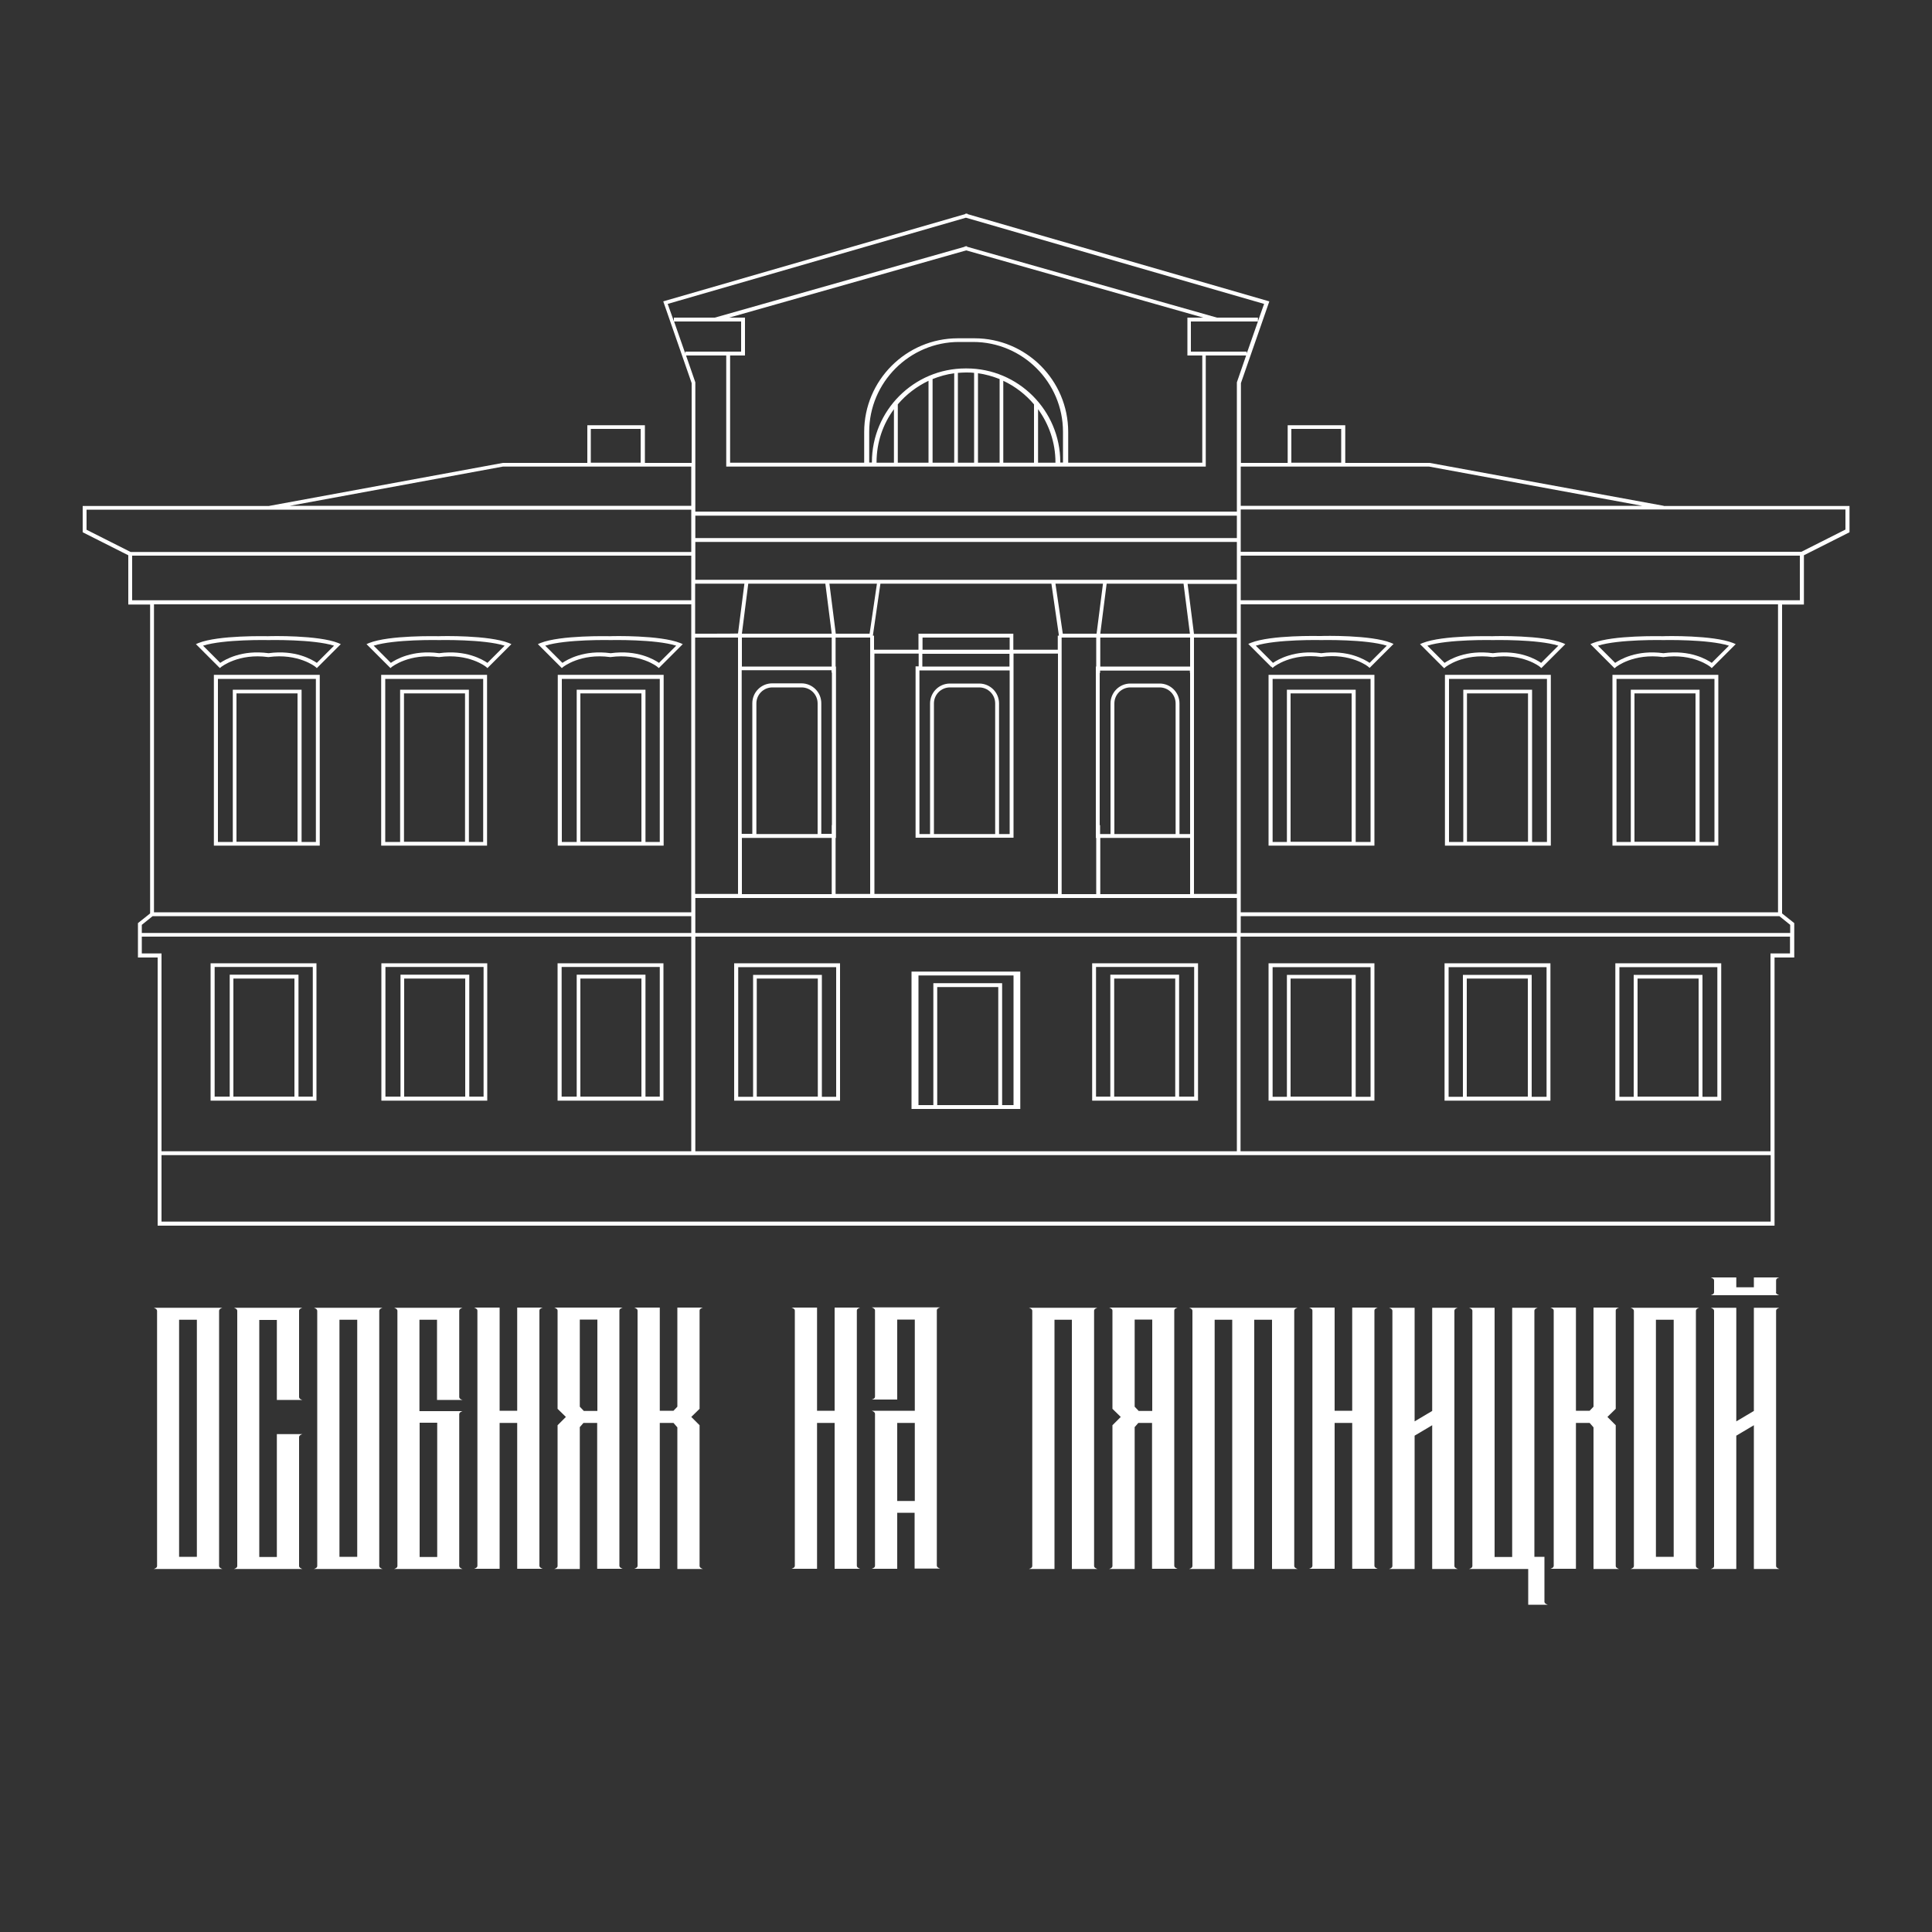 <?xml version="1.0" encoding="UTF-8"?> <svg xmlns="http://www.w3.org/2000/svg" id="_Слой_1" data-name="Слой 1" version="1.1" viewBox="0 0 1000 1000"><rect x="0" y="0" width="1000" height="1000" fill="#333333" stroke="none"/><defs><style> .cls-1 { fill: #fff; stroke-width: 0px; } </style></defs><g><path class="cls-1" d="M113.4,810.6c0,.6.6,1.1,1.7,1.5h-35.5c1.2-.4,1.7-.9,1.7-1.5v-132.1c0-.7-.6-1.2-1.7-1.6h35.5c-1.2.4-1.7.9-1.7,1.6v132.1ZM92.7,805.8h9.2v-122.7h-9.2v122.7Z"></path><path class="cls-1" d="M154.8,810.6c0,.6.6,1.1,1.7,1.5h-35.4c1.2-.4,1.7-.9,1.7-1.5v-132.2c0-.6-.6-1.1-1.7-1.5h35.4c-1.2.4-1.7.9-1.7,1.5v44.7c0,.7.6,1.2,1.7,1.5h-13.2v-41.4h-9.1v122.7h9.1v-63.6h13.2c-1.2.4-1.7.9-1.7,1.5v66.8Z"></path><path class="cls-1" d="M196.3,810.6c0,.6.6,1.1,1.7,1.5h-35.5c1.2-.4,1.7-.9,1.7-1.5v-132.1c0-.7-.6-1.2-1.7-1.6h35.5c-1.2.4-1.7.9-1.7,1.6v132.1ZM175.7,805.8h9.2v-122.7h-9.2v122.7Z"></path><path class="cls-1" d="M237.7,810.6c0,.6.6,1.1,1.7,1.5h-35.4c1.2-.4,1.7-.9,1.7-1.5v-132.2c0-.6-.6-1.1-1.7-1.5h35.4c-1.2.4-1.7.9-1.7,1.5v44.7c0,.7.6,1.2,1.7,1.5h-13.2v-41.5h-9.1v47.3h22.3c-1.2.4-1.7.9-1.7,1.6v78.7ZM217.2,805.9h9.1v-69.5h-9.1v69.5Z"></path><path class="cls-1" d="M258.6,736.5v75.5h-13.2c1.2-.4,1.7-.9,1.7-1.5v-132.2c0-.6-.6-1.1-1.7-1.5h13.2v53.4h9.1v-53.4h13.2c-1.2.4-1.7.9-1.7,1.5v132.2c0,.6.6,1.1,1.7,1.5h-13.2v-75.5h-9.1Z"></path><path class="cls-1" d="M300.1,738.8v73.3h-13.2c1.2-.4,1.7-.9,1.7-1.5v-72.9l4.3-4.3-4.3-4.2v-50.9c0-.6-.6-1.1-1.7-1.5h35.4c-1.2.4-1.7.9-1.7,1.5v132.2c0,.6.6,1.1,1.7,1.5h-13.2v-75.5h-7.1l-2,2.3ZM302.1,730.3h7.1v-47.3h-9.1v45.1l2,2.1Z"></path><path class="cls-1" d="M341.5,736.5v75.5h-13.2c1.2-.4,1.7-.9,1.7-1.5v-132.2c0-.6-.6-1.1-1.7-1.5h13.2v53.4h7.1l2-2.1v-51.3h13.2c-1.2.4-1.7.9-1.7,1.5v50.9l-4.3,4.2,4.3,4.3v72.9c0,.6.6,1.1,1.7,1.5h-13.2v-73.3l-2-2.3h-7.1Z"></path><path class="cls-1" d="M422.9,736.5v75.5h-13.2c1.2-.4,1.7-.9,1.7-1.5v-132.2c0-.6-.6-1.1-1.7-1.5h13.2v53.4h9.1v-53.4h13.2c-1.2.4-1.7.9-1.7,1.5v132.2c0,.6.6,1.1,1.7,1.5h-13.2v-75.5h-9.1Z"></path><path class="cls-1" d="M464.4,783.1v28.9h-13.2c1.2-.4,1.7-.9,1.7-1.5v-78.7c0-.7-.6-1.2-1.7-1.6h22.3v-47.2h-9.1v41.4h-13.2c1.2-.3,1.7-.8,1.7-1.5v-44.7c0-.6-.6-1.1-1.7-1.5h35.4c-1.2.4-1.7.9-1.7,1.5v132.2c0,.6.6,1.1,1.7,1.5h-13.2v-28.9h-9.1ZM464.4,776.9h9.1v-40.4h-9.1v40.4Z"></path><path class="cls-1" d="M545.8,683.1v129h-13.2c1.2-.4,1.7-.9,1.7-1.5v-132.2c0-.6-.6-1.1-1.7-1.5h35.4c-1.2.4-1.7.9-1.7,1.5v132.2c0,.6.6,1.1,1.7,1.5h-13.2v-129h-9.1Z"></path><path class="cls-1" d="M587.3,738.8v73.3h-13.2c1.2-.4,1.7-.9,1.7-1.5v-72.9l4.3-4.3-4.3-4.2v-50.9c0-.6-.6-1.1-1.7-1.5h35.4c-1.2.4-1.7.9-1.7,1.5v132.2c0,.6.6,1.1,1.7,1.5h-13.2v-75.5h-7.1l-2,2.3ZM589.3,730.3h7.1v-47.3h-9.1v45.1l2,2.1Z"></path><path class="cls-1" d="M628.7,683.1v129h-13.2c1.2-.4,1.7-.9,1.7-1.5v-132.2c0-.6-.6-1.1-1.7-1.5h56.1c-1.2.4-1.7.9-1.7,1.5v132.2c0,.6.6,1.1,1.7,1.5h-13.2v-129h-9.2v129h-11.4v-129h-9.1Z"></path><path class="cls-1" d="M690.8,736.5v75.5h-13.2c1.2-.4,1.7-.9,1.7-1.5v-132.2c0-.6-.6-1.1-1.7-1.5h13.2v53.4h9.1v-53.4h13.2c-1.2.4-1.7.9-1.7,1.5v132.2c0,.6.6,1.1,1.7,1.5h-13.2v-75.5h-9.1Z"></path><path class="cls-1" d="M732.2,743v69.1h-13.2c1.2-.4,1.7-.9,1.7-1.5v-132.2c0-.6-.6-1.1-1.7-1.5h13.2v58.8l9.1-5.4v-53.4h13.2c-1.2.4-1.7.9-1.7,1.5v132.2c0,.6.6,1.1,1.7,1.5h-13.2v-74.4l-9.1,5.4Z"></path><path class="cls-1" d="M799.4,829.1c0,.6.6,1.1,1.7,1.5h-10.1v-18.5h-30.6c1.2-.4,1.7-.9,1.7-1.5v-132.2c0-.6-.6-1.1-1.7-1.5h13.2v129h9.1v-129h13.2c-1.2.4-1.7.9-1.7,1.5v127.4h5.2v23.3Z"></path><path class="cls-1" d="M815.7,736.5v75.5h-13.2c1.2-.4,1.7-.9,1.7-1.5v-132.2c0-.6-.6-1.1-1.7-1.5h13.2v53.4h7.1l2-2.1v-51.3h13.2c-1.2.4-1.7.9-1.7,1.5v50.9l-4.3,4.2,4.3,4.3v72.9c0,.6.6,1.1,1.7,1.5h-13.2v-73.3l-2-2.3h-7.1Z"></path><path class="cls-1" d="M877.8,810.6c0,.6.6,1.1,1.7,1.5h-35.5c1.2-.4,1.7-.9,1.7-1.5v-132.1c0-.7-.6-1.2-1.7-1.6h35.5c-1.2.4-1.7.9-1.7,1.6v132.1ZM857.1,805.8h9.2v-122.7h-9.2v122.7Z"></path><path class="cls-1" d="M919.2,668.9c0,.6.6,1.1,1.7,1.5h-35.4c1.2-.4,1.7-.9,1.7-1.5v-6.2c0-.6-.6-1.1-1.7-1.5h13.2v5.1h9.1v-5.1h13.2c-1.2.3-1.7.8-1.7,1.5v6.2ZM898.7,743v69.1h-13.2c1.2-.4,1.7-.9,1.7-1.5v-132.2c0-.6-.6-1.1-1.7-1.5h13.2v58.8l9.1-5.4v-53.4h13.2c-1.2.4-1.7.9-1.7,1.5v132.2c0,.6.6,1.1,1.7,1.5h-13.2v-74.4l-9.1,5.4Z"></path></g><g><path class="cls-1" d="M139,329.3c-1.4,0-25.8-.6-36.2,3.5l-1.4.6,11.8,11.8.6.6.7-.6c0,0,9-7.2,24.3-5.1h.1s.1,0,.1,0c15.3-2.1,24.3,5,24.3,5.1l.7.6,12.4-12.4-1.4-.6c-10.4-4.1-34.8-3.6-36.2-3.5ZM164,343.1c-2.5-1.7-11.2-6.9-25-5-13.8-1.9-22.5,3.3-25,5l-8.9-8.9c10.8-3.4,33.7-2.9,33.9-2.9h0s0,0,0,0c.2,0,23.1-.5,33.9,2.9l-8.9,8.9Z"></path><path class="cls-1" d="M227.3,329.3c-1.4,0-25.8-.6-36.2,3.5l-1.4.6,11.8,11.8.6.6.7-.6c0,0,9-7.2,24.3-5.1h.1s.1,0,.1,0c15.3-2.1,24.3,5,24.3,5.1l.7.6,12.4-12.4-1.4-.6c-10.4-4.1-34.8-3.6-36.2-3.5ZM252.3,343.1c-2.5-1.7-11.2-6.9-25-5-13.8-1.9-22.5,3.3-25,5l-8.9-8.9c10.8-3.4,33.7-2.9,33.9-2.9h0s0,0,0,0c.2,0,23.1-.5,33.9,2.9l-8.9,8.9Z"></path><path class="cls-1" d="M316,329.3c-1.4,0-25.8-.6-36.2,3.5l-1.4.6,11.8,11.8.6.6.7-.6c0,0,9-7.2,24.3-5.1h.1s.1,0,.1,0c15.3-2.1,24.3,5,24.3,5.1l.7.6,12.4-12.4-1.4-.6c-10.4-4.1-34.8-3.6-36.2-3.5ZM341.1,343.1c-2.5-1.7-11.2-6.9-25-5-13.8-1.9-22.5,3.3-25,5l-8.9-8.9c10.8-3.4,33.7-2.9,33.9-2.9h0s0,0,0,0c.2,0,23.1-.5,33.9,2.9l-8.9,8.9Z"></path><path class="cls-1" d="M110.7,437.7h54.8v-88.4h-54.8v88.4ZM122.4,435.7v-76.8h31.6v76.8h-31.6ZM112.7,351.4h50.8v84.4h-7.4v-78.8h-35.6v78.8h-7.7v-84.4Z"></path><path class="cls-1" d="M154.4,569.7h9.4v-71.1h-54.8v71.1h45.3ZM120.8,567.6v-61.1h31.6v61.1h-31.6ZM111.1,567.6v-67.1h50.8v67.1h-7.4v-63.1h-35.6v63.1h-7.7Z"></path><path class="cls-1" d="M242.8,569.7h9.4v-71.1h-54.8v71.1h45.3ZM209.2,567.6v-61.1h31.6v61.1h-31.6ZM199.5,567.6v-67.1h50.8v67.1h-7.4v-63.1h-35.6v63.1h-7.7Z"></path><path class="cls-1" d="M334,569.7h9.4v-71.1h-54.8v71.1h45.3ZM300.4,567.6v-61.1h31.6v61.1h-31.6ZM290.7,567.6v-67.1h50.8v67.1h-7.4v-63.1h-35.6v63.1h-7.7Z"></path><path class="cls-1" d="M380,569.7h54.8v-71.1h-54.8v71.1ZM391.7,567.6v-61.1h31.6v61.1h-31.6ZM382,500.6h50.8v67.1h-7.4v-63.1h-35.6v63.1h-7.7v-67.1Z"></path><path class="cls-1" d="M197.3,437.7h54.8v-88.4h-54.8v88.4ZM209.1,435.7v-76.8h31.6v76.8h-31.6ZM199.3,351.4h50.8v84.4h-7.4v-78.8h-35.6v78.8h-7.7v-84.4Z"></path><path class="cls-1" d="M288.7,437.7h54.8v-88.4h-54.8v88.4ZM300.4,435.7v-76.8h31.6v76.8h-31.6ZM290.7,351.4h50.8v84.4h-7.4v-78.8h-35.6v78.8h-7.7v-84.4Z"></path><path class="cls-1" d="M861.1,261.8l-121.1-22.2h0s-43.7,0-43.7,0v-19.5h-29.8v19.5h-24.2v-41.3l14.7-42.3-156.3-45.2v-.3c0,0-.6.1-.6.1h-.5c0-.1,0,.2,0,.2l-155.3,44.9-1,.3,14.7,42.3v41.3h-24.2v-19.5h-29.8v19.5h-43.7l-121.2,22.3H42.8v13.6l23.6,11.9v25.5h11.3v159.9l-6.3,5v17.8h10.2v138.8h836.9v-138.8h10.2v-17.8l-6.3-5v-159.9h11.3v-25.5l23.6-11.9v-13.6h-96.1ZM668.4,222h25.8v17.5h-25.8v-17.5ZM666.4,241.5h73.3l110.3,20.3h-207.8v-20.3h24.2ZM453.7,239.3c0-10.3,3.3-19.8,9-27.5v27.7h-9v-.2ZM464.7,209.3c4.3-5.1,9.8-9.3,15.9-12.2v42.4h-15.9v-30.2ZM482.7,196.2c3.5-1.4,7.3-2.5,11.2-3v46.3h-11.2v-43.3ZM495.8,193c1.4-.1,2.8-.2,4.2-.2,1.4,0,2.8,0,4.2.2v46.5h-8.4v-46.5ZM506.2,193.2c3.9.5,7.6,1.6,11.2,3v43.3h-11.2v-46.3ZM519.3,197.1c6.2,2.9,11.6,7.1,15.9,12.2v30.2h-15.9v-42.4ZM537.3,211.8c5.6,7.7,9,17.2,9,27.5v.2h-9v-27.7ZM500.2,190.7c0,0-.2,0-.2,0,0,0-.2,0-.2,0-26.8,0-48.5,21.8-48.5,48.5v.2h-1.4v-15.9c0-25.6,20.9-46.5,46.5-46.5h7.3c25.6,0,46.5,20.9,46.5,46.5v15.9h-1.4v-.2c0-26.8-21.8-48.5-48.5-48.5ZM504.1,175.1h-8.3c-26.8,0-48.5,21.8-48.5,48.5v15.9h-69.4v-55.5h7.7v-19.6h-8.2l122.7-34.8,122.7,34.8h-8.2v19.6h7.7v55.5h-69.4v-15.9c0-26.8-21.8-48.5-48.5-48.5ZM354.7,183l-5.8-16.6h34.7v15.6h-28.9v1ZM616.4,182v-15.6h34.7l-5.8,16.6v-1h-28.9ZM500,112.7l154.3,44.6-3.2,9v-1.9h-21.2l-129.4-36.7v-.3c0,0-.6.1-.6.1h-.5c0-.1,0,.2,0,.2l-129.4,36.7h-21.2v1.9l-3.2-9,154.3-44.6ZM355,184h20.9v57.5h248.2v-57.5h20.9l-4.8,13.9v66.9h-280.3v-66.9l-4.8-13.9ZM920.3,472.2h-278.1v-159.4h278.1v159.4ZM500.8,595.9h-140.9v-111.1h280.3v111.1h-139.4ZM79.7,312.8h278.1v159.4H79.7v-159.4ZM359.8,302.1h25.5l-3.3,25.8h0c0,.1-22.2.1-22.2.1v-25.9ZM640.2,462.7h-22.2v-132.7h22.2v132.7ZM359.8,330h22.2v132.7h-22.2v-132.7ZM427.2,302.1l3.3,25.9h-46.5l3.3-25.9h39.8ZM567.5,328h0s-17.4,0-17.4,0l-3.8-25.9h24.6l-3.3,25.8h0ZM544.2,302.1l3.9,26.9h-.6v7.3h-23v-8.3h-49.1v8.3h-23v-7.3h-.6l3.9-26.9h88.4ZM477.4,345v-6.6h45.1v6.6h-45.1ZM515,431.7h-31.6v-67.6c0-4.6,3.7-8.3,8.3-8.3h15.1c4.6,0,8.3,3.7,8.3,8.3v67.6ZM506.8,353.8h-15.1c-5.7,0-10.3,4.6-10.3,10.3v67.6h-5.5v-84.7h46.7v84.7h-5.5v-67.6c0-5.7-4.6-10.3-10.3-10.3ZM500.8,336.3h-23.3v-6.3h45.1v6.3h-21.8ZM450,328h-17.4s-3.3-25.9-3.3-25.9h24.6l-3.8,25.9ZM430.5,330v15h-46.5v-15h46.5ZM430.7,427h-.2v4.6h-5.4v-67.6c0-5.7-4.6-10.3-10.3-10.3h-15.1c-5.7,0-10.3,4.6-10.3,10.3v67.6h-5.5v-84.7h46.5v1.2h.2v78.8ZM423.1,431.7h-31.6v-67.6c0-4.6,3.7-8.3,8.3-8.3h15.1c4.6,0,8.3,3.7,8.3,8.3v67.6ZM384,433.7h46.5v29.1h-46.5v-29.1ZM432.5,433.7h.2v-88.7h-.2v-15h17.9v132.7h-17.9v-29.1ZM452.5,338.3h23v6.6h-1.6v88.7h50.7v-95.3h23v124.4h-95v-124.4ZM549.5,330h17.9v15h-.2v88.7h.2v29.1h-17.9v-132.7ZM616,348.2v83.5h-5.5v-67.6c0-5.7-4.6-10.3-10.3-10.3h-15.1c-5.7,0-10.3,4.6-10.3,10.3v67.6h-5.4v-4.6h-.2v-78.8h.2v-1.2h46.5v1.2ZM608.4,431.7h-31.6v-67.6c0-4.6,3.7-8.3,8.3-8.3h15.1c4.6,0,8.3,3.7,8.3,8.3v67.6ZM569.5,433.7h46.5v29.1h-46.5v-29.1ZM616,345h-46.5v-15h46.5v15ZM569.5,328l3.3-25.9h39.8l3.3,25.9h-46.5ZM500.8,300.1h-140.9v-19.6h280.3v19.6h-139.4ZM640.2,278.5h-280.3v-11.6h280.3v11.6ZM640.2,474.2v8.7h-280.3v-18.1h280.3v9.4ZM640.2,311.8v16.3h-22.2s-3.3-25.9-3.3-25.9h25.5v9.7ZM305.8,222h25.8v17.5h-25.8v-17.5ZM260.3,241.5h97.5v20.3h-207.8l110.3-20.3ZM44.8,274.1v-10.3h313v21.9H67.6l-22.8-11.5ZM68.4,310.7v-23.1h289.4v23.1H68.4ZM79,474.2h278.8v8.7H73.4v-4.2l5.6-4.5ZM73.4,493.5v-8.7h284.4v111.1H83.6v-102.4h-10.2ZM916.4,632.3H83.6v-34.4h832.9v34.4ZM916.4,493.5v102.4h-274.3v-111.1h284.4v8.7h-10.2ZM926.6,478.7v4.2h-284.4v-8.7h278.8l5.6,4.5ZM921.3,310.7h-279.1v-23.1h289.4v23.1h-10.3ZM955.2,274.1l-22.8,11.5h-290.2v-21.9h313v10.3Z"></path><path class="cls-1" d="M835.8,345.8l.7-.6c0,0,9-7.2,24.3-5.1h.1s.1,0,.1,0c15.3-2.1,24.3,5,24.3,5.1l.7.6,12.4-12.4-1.4-.6c-10.4-4.1-34.8-3.6-36.2-3.5-1.4,0-25.8-.6-36.2,3.5l-1.4.6,11.8,11.8.6.6ZM861,331.3h0s0,0,0,0c.2,0,23.1-.5,33.9,2.9l-8.9,8.9c-2.5-1.7-11.2-6.9-25-5-13.8-1.9-22.5,3.3-25,5l-8.9-8.9c10.8-3.4,33.7-2.9,33.9-2.9Z"></path><path class="cls-1" d="M747.6,345.8l.7-.6c0,0,9-7.2,24.3-5.1h.1s.1,0,.1,0c15.3-2.1,24.3,5,24.3,5.1l.7.6,12.4-12.4-1.4-.6c-10.4-4.1-34.8-3.6-36.2-3.5-1.4,0-25.8-.6-36.2,3.5l-1.4.6,11.8,11.8.6.6ZM772.7,331.3h0s0,0,0,0c.2,0,23.1-.5,33.9,2.9l-8.9,8.9c-2.5-1.7-11.2-6.9-25-5-13.8-1.9-22.5,3.3-25,5l-8.9-8.9c10.8-3.4,33.7-2.9,33.9-2.9Z"></path><path class="cls-1" d="M658.1,345.1l.6.6.7-.6c0,0,9-7.2,24.3-5.1h.1s.1,0,.1,0c15.3-2.1,24.3,5,24.3,5.1l.7.6,12.4-12.4-1.4-.6c-10.4-4.1-34.8-3.6-36.2-3.5-1.4,0-25.8-.6-36.2,3.5l-1.4.6,11.8,11.8ZM683.9,331.3h0s0,0,0,0c.2,0,23.1-.5,33.9,2.9l-8.9,8.9c-2.5-1.7-11.2-6.9-25-5-13.8-1.9-22.5,3.3-25,5l-8.9-8.9c10.8-3.4,33.7-2.9,33.9-2.9Z"></path><path class="cls-1" d="M834.6,437.7h54.8v-88.4h-54.8v88.4ZM846,435.7v-76.8h31.6v76.8h-31.6ZM836.6,351.4h50.8v84.4h-7.7v-78.8h-35.6v78.8h-7.4v-84.4Z"></path><path class="cls-1" d="M836.1,569.7h54.8v-71.1h-54.8v71.1ZM847.6,567.6v-61.1h31.6v61.1h-31.6ZM838.1,500.6h50.8v67.1h-7.7v-63.1h-35.6v63.1h-7.4v-67.1Z"></path><path class="cls-1" d="M747.7,569.7h54.8v-71.1h-54.8v71.1ZM759.2,567.6v-61.1h31.6v61.1h-31.6ZM749.7,500.6h50.8v67.1h-7.7v-63.1h-35.6v63.1h-7.4v-67.1Z"></path><path class="cls-1" d="M656.6,569.7h54.8v-71.1h-54.8v71.1ZM668,567.6v-61.1h31.6v61.1h-31.6ZM658.6,500.6h50.8v67.1h-7.7v-63.1h-35.6v63.1h-7.4v-67.1Z"></path><path class="cls-1" d="M565.3,498.6v71.1h54.8v-71.1h-54.8ZM576.7,567.6v-61.1h31.6v61.1h-31.6ZM618,567.6h-7.7v-63.1h-35.6v63.1h-7.4v-67.1h50.8v67.1Z"></path><path class="cls-1" d="M473.4,502.9h-1.6v71.1h56.3v-71.1h-54.8ZM485.1,572v-61.1h31.6v61.1h-31.6ZM518.7,572v-63.1h-35.6v63.1h-7.7v-67.1h49.2v67.1h-5.9Z"></path><path class="cls-1" d="M747.9,437.7h54.8v-88.4h-54.8v88.4ZM759.3,435.7v-76.8h31.6v76.8h-31.6ZM749.9,351.4h50.8v84.4h-7.7v-78.8h-35.6v78.8h-7.4v-84.4Z"></path><path class="cls-1" d="M656.6,437.7h54.8v-88.4h-54.8v88.4ZM668,435.7v-76.8h31.6v76.8h-31.6ZM658.6,351.4h50.8v84.4h-7.7v-78.8h-35.6v78.8h-7.4v-84.4Z"></path></g></svg> 